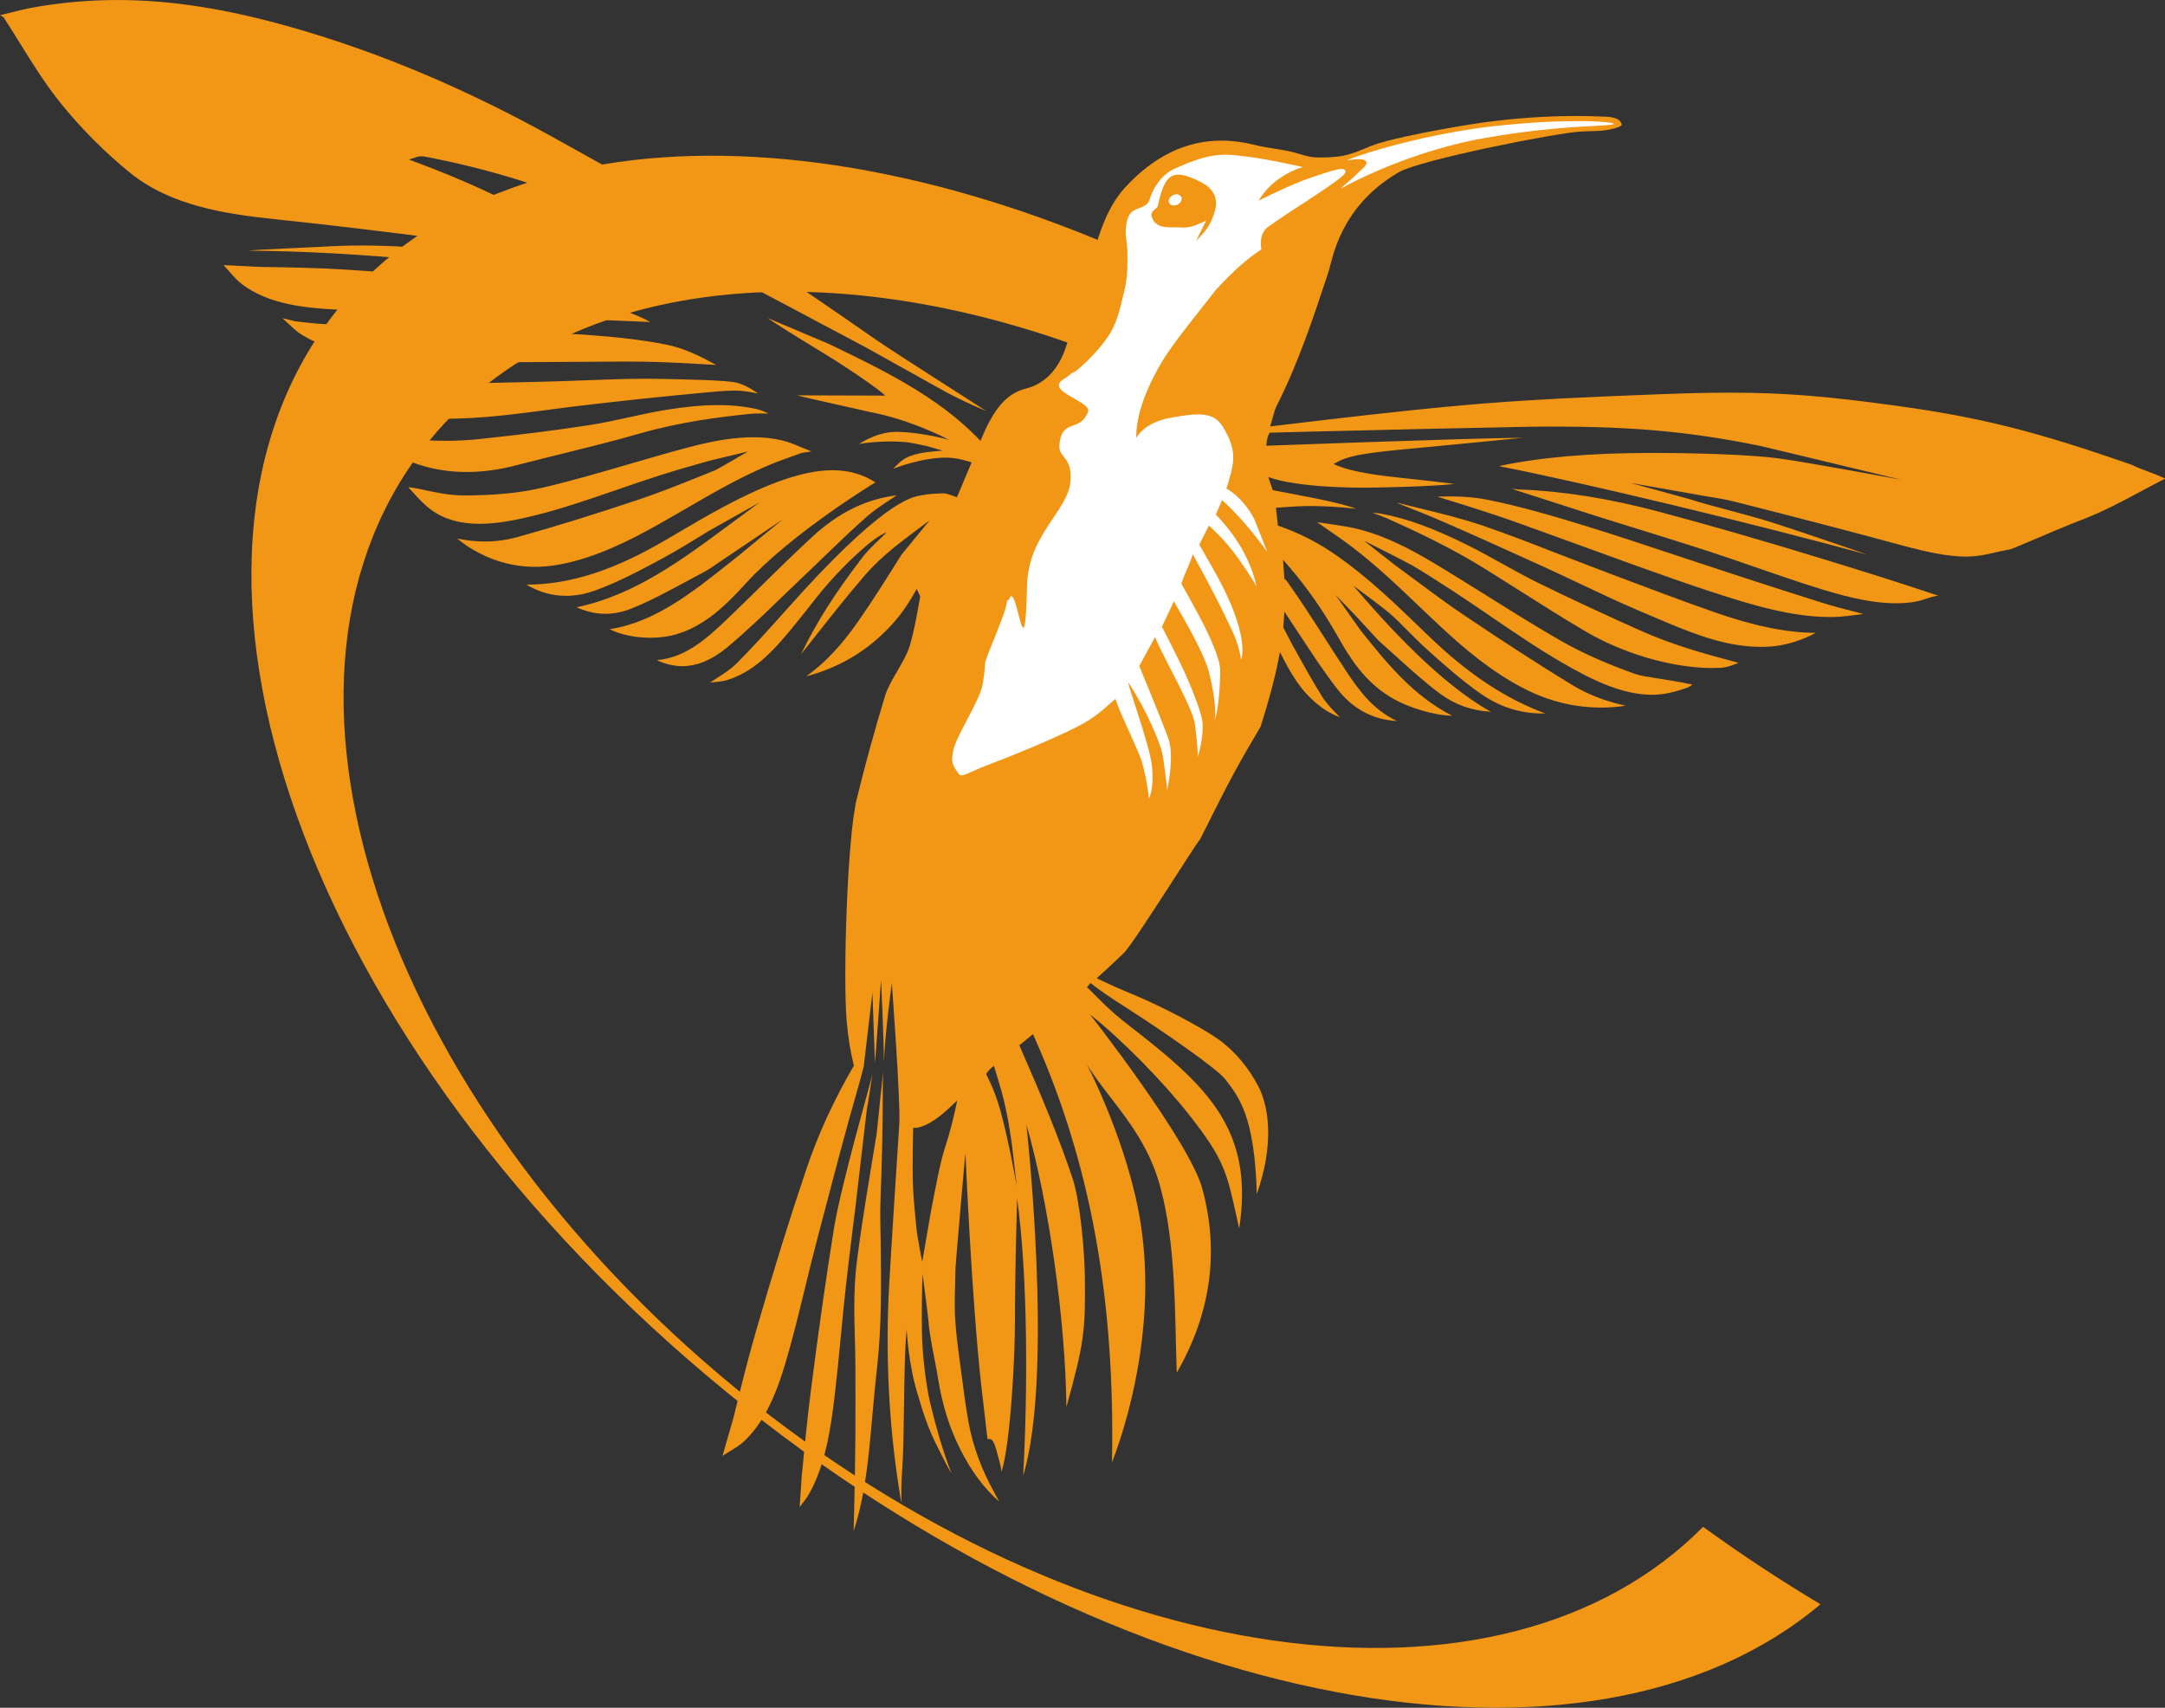 <?xml version="1.0" encoding="UTF-8"?>
<svg id="Ebene_1" xmlns="http://www.w3.org/2000/svg" version="1.1" viewBox="0 0 85.411 67.362">
  <rect x="0" y="0" width="85.411" height="67.362" fill="#333333" stroke="none"/>
  <!-- Generator: Adobe Illustrator 29.6.1, SVG Export Plug-In . SVG Version: 2.1.1 Build 9)  -->
  <defs>
    <style>
      .st0 {
        fill: #f29616;
      }

      .st1 {
        fill: #fff;
      }

      .st2 {
        fill: #f3e400;
      }
    </style>
  </defs>
  <path class="st0" d="M29.125,54.845c-14.135-11.541-19.76-28.187-12.201-37.445,6.168-7.553,19.01-7.711,31.206-1.247.239-.351.492-.694.764-1.027.57-.698,1.2-1.331,1.88-1.904-14.775-8.822-30.414-9.641-37.393-1.093-8.199,10.043-1.342,29.205,15.313,42.806,15.498,12.652,34.02,16.029,43.125,8.345-1.557-.93-3.105-1.949-4.631-3.054-7.975,8.051-24.476,5.71-38.063-5.381"/>
  <path class="st0" d="M33.655,61.06l.012.003-.012-.003ZM34.201,43.729l-.46,3.946-.067.533c-.104.835-.209,1.668-.301,2.506-.073.655-.136,1.312-.199,1.972-.075.788-.152,1.576-.244,2.358-.151,1.271-.364,2.72-.988,3.841-.112.202-.248.372-.382.543l-.013.016.083-1.238c.108-1.107.215-2.215.354-3.311.302-2.377.6-4.471.91-6.401.286-1.789,1.474-5.841,1.524-6.127-.075.5-.193,1.271-.212,1.339M34.586,44.705s.085-.813.088-.833c.048-.468.094-.959.167-1.595-.033.832.018,1.85-.106,5.113-.021.546.004,1.102.011,1.661.018,1.603.037,3.259-.139,4.827-.081.722-.14,1.386-.196,2.008-.151,1.692-.273,3.07-.736,4.518l.022-.778c.022-1.04.043-2.042.049-3.031.005-.905.002-1.805,0-2.704-.004-1.207-.1-2.334.007-3.634s.782-5.196.834-5.552ZM35.544,59.198c-.469-2.77-.625-5.626-.467-8.487.088-1.566.281-4.54.364-5.804l.038-.595c.045-.954-.283-5.353-.297-5.54,0,0-.267,1.981-.311,3.123-.008-1.057-.109-3.141-.114-3.248,0,0-.195,2.799-.239,3.267-.003.023-.094-2.666-.101-2.758l-.34,2.895-.126.488c-.06.227-.467,1.657-.467,1.657-.285,1.03-.565,2.098-.842,3.155l-.375,1.424c-.177.667-.341,1.34-.505,2.014-.197.809-.394,1.616-.614,2.411-.354,1.285-.814,2.732-1.786,3.646-.17.158-.365.277-.571.4-.097.059-.193.117-.287.18l.433-1.506c.277-1.131.554-2.262.873-3.366.686-2.375,1.34-4.478,1.999-6.431.47-1.392,1.084-2.729,1.876-4.085-.14-.596-.222-1.069-.283-1.768-.149-1.688.018-7.207.396-8.751.346-1.408.68-2.625,1.118-4.07.093-.309.289-.645.478-.969.203-.348.412-.708.511-1.054.174-.615.286-1.26.398-1.902l-.138-.292c-.228.408-.546.938-.992,1.419-.931,1.009-2.037,1.676-3.367,2.027.735-.522,1.399-1.228,2.059-2.181.595-.855,1.145-1.733,1.696-2.612l1.113-1.36c-1.018.769-1.836,1.335-2.562,2.177-.713.828-1.415,1.718-2.12,2.611l-.389.49c.624-1.288,1.319-2.376,2.447-3.853.231-.302.719-.735.927-.95,0,0-.276.083-.792.52s-1.288,1.172-2.048,2.142c-.246.315-.491.628-.743.935-.741.903-1.508,1.837-2.655,2.212-.22.073-.449.091-.715.111-.004,0-.007,0-.01,0,.06-.039.119-.077.177-.114.354-.226.659-.42.914-.68.648-.658,1.265-1.345,1.882-2.034l.697-.774c3.449-3.753,4.405-3.734,4.74-3.791s.287-.045.784-.067c.165-.007.543.158.543.158l.58-1.378s-.486-.169-.903-.186c-1.011-.041-2.199.44-2.199.44.354-.354.475-.451.864-.565s1.096-.152,1.096-.152c0,0-.213-.066-.609-.178,0,0-.609-.138-.861-.16-.957-.084-1.829.074-1.829.074,0,0,.794-.546,1.626-.472.955.03,1.923.31,1.923.31,0,0-1.455-.79-3.161-1.108-.401-.098-2.439-.54-2.838-.648l3.442.011c.238.077-1.127-.911-2.504-1.743-.083-.05-1.573-.951-2.095-1.318l2.413,1.02c2.094,1.009,4.259,2.052,5.877,3.714l.108.111.19-.44c.07-.155.152-.303.233-.446l.051-.09c.366-.609.788-.956,1.323-1.088.697-.17,1.241-.708,1.531-1.518.316-.885.617-1.875.945-3.119.319-1.207.642-2.432,1.434-3.296,1.126-1.225,2.402-1.846,3.795-1.846.418,0,.856.056,1.3.166.302.075.556.114.803.152.307.048.604.093.976.208.292.089.473.139.794.139.199,0,.357.004.738-.037.483-.053.996-.297,1.33-.431.495-.198,1.957-.523,3.827-.827,2.837-.458,5.074-.323,5.075-.323.575,0,.896.054.954.327.017.08-.505.232-.961.245-.218.007-.447.012-.677.025-.911.047-6.321,1.11-7.177,1.613-2.336,1.372-2.6,3.451-2.755,3.92-.584,1.77-1.189,3.599-2.041,5.279-.075.147-.114.3-.152.448l-.108.37.461-.055c2.352-.28,4.704-.56,7.085-.775,2.613-.237,5.314-.342,7.699-.435,1.092-.042,2.027-.067,2.904-.067,2.077,0,3.792.135,6.555.517,3.318.458,5.49,1.003,9.293,2.331.166.087.403.177.647.268.229.086.464.174.658.269l-.019.02c-.316.16-.628.327-.939.493-.719.385-1.462.782-2.251,1.088-.665.256-1.377.559-1.956.806-.38.162-.704.299-.918.383-.207.035-.403.081-.589.123-.391.09-.729.168-1.192.168-.613,0-1.388-.137-2.514-.443-2.188-.595-4.375-1.159-6.562-1.714-.422-.107-.843-.173-1.264-.24l-2.875-.507,2.256.619c.562.177,1.123.327,1.681.475.508.135,1.014.27,1.52.426.592.18,3.296,1.097,3.876,1.307-4.291-1.177-11.165-2.837-14.536-3.491,1.593-.346,3.615-.521,6.019-.521,1.56,0,3.817.052,5.051.22,1.233.169,4.818.84,4.818.84,0,0-5.437-1.307-5.514-1.323-3.036-.632-5.41-.777-8.381-.777l-.773.007c-2.75.051-5.494.117-8.239.183l-2.022.052c-.12.19-.128.515-.128.515,0,0,8.236-.309,10.111-.314-.404.045-3.213.313-3.679.359-1.755.171-2.987.252-3.582.569l-.2.106.209.086c.388.16,1.128.304,1.869.392.898.112,1.248.127,2.691.308-.826.101-3.038.148-3.525.148-2.917-.003-3.82-.423-3.82-.423l.177.521c.689.139,2.576.453,3.288.735-.92-.107-1.652-.114-2.035-.107s-1.127.068-1.127.068l.077.701c.833.288,1.599.669,2.417,1.251,1.184.841,2.227,1.846,3.235,2.819l.319.308c1.537,1.476,2.999,2.447,4.573,3.031-.04.003-.077.003-.114.003-.88,0-1.704-.267-2.452-.796-.749-.527-1.446-1.144-2.153-1.783-.473-.431-1.024-1.032-1.375-1.336s-1.478-1.131-1.478-1.131c1.348,1.583,3.438,3.868,5.425,4.975-.73-.034-1.396-.268-1.982-.698-.598-.439-1.162-.95-1.707-1.444l-.615-.552c-.138-.12-.26-.256-.382-.393l-.605-.657-.834-.865.978,1.385c1.014,1.27,2.059,2.58,3.627,3.385-.752-.02-1.767-.326-2.446-.743-1.022-.625-1.591-1.536-2.044-2.341-.604-1.068-1.25-1.994-1.975-2.829l-.21-.242.054.745.101.103c.544.765.998,1.472,1.451,2.179.286.447.573.894.866,1.338.546.826,1.088,1.555,2.024,1.997-.955-.05-1.75-.479-2.366-1.277-.531-.686-1.008-1.414-1.469-2.118l-.608-.921-.041.626.342.658c.38.688.76,1.378,1.18,2.056.165.267.396.504.664.779.017.018.034.036.052.053-.216-.092-.408-.177-.582-.292-.774-.514-1.219-1.176-1.649-2.01l-.14-.272-.059.3c-.151.767-.382,1.63-.705,2.638-.929,1.58-1.122,1.918-2.392,4.458-.037.021-.281.395-.959,1.447-.738,1.143-1.852,2.872-2.067,3.049-.007.005-.689.658-.927.864l-.121.105.144.07c.467.23.975.443,1.483.656.888.373,2.495,1.201,3.152,1.669.703.502,1.232,1.169,1.593,1.862.462.886.605,2.392-.056,4.258-.081-3.067-.711-3.842-1.251-4.536-.327-.42-2.56-1.962-3.885-2.806-.719-.458-1.076-.706-1.422-.981l-.141.159c.548.544.905.934,1.591,1.465,3.101,2.397,5.021,4.11,4.414,8.06l-.085-.381c-.406-1.854-.515-2.354-1.872-4.081-1.078-1.371-2.659-2.974-3.934-3.99,0,0,3.916,4.993,4.43,6.862.683,2.492.346,4.939-1.001,7.274-.017-.391-.027-.831-.038-1.302-.044-1.926-.099-4.323-.68-6.256-.417-1.387-1.214-2.418-1.917-3.328-.346-.448-.674-.873-.929-1.304,0,0,1.682,3.201,2.157,6.424.501,3.395-.226,6.88-1.149,9.312.124-6.478-.853-11.82-3.061-16.77l-.057-.127-.538.44c.858,1.95,1.595,3.721,2.101,5.252.298.902.473,2.849.485,3.907.023,2.13-.033,2.596-.729,5.108-.03-3.341-.698-8.106-1.578-11.139,0,0,1.097,9.842-.128,13.846.182-3.303.19-7.851-.238-10.928,0,0-.058,2.046-.073,3.212-.007.579-.015,1.144-.013,1.63.006,1.279-.168,4.811-.532,5.94.005-.091-.062-.35-.11-.53-.15-.57-.216-.769-.369-.769h-.073l-.251-2.166c-.377-3.408-.618-9.112-.618-9.112-.021.133-.389,4.389-.392,4.522l-.015.592c-.013.454-.026.908-.002,1.362.03.574.107,1.148.184,1.721l.04.3c.098.76.185,1.436.305,2.106.169.951.514,1.884,1.053,2.851l.162.296c-.608-.535-1.107-1.207-1.546-2.079-.417-.829-.702-1.733-.867-2.761-.133-.836-.316-1.501-.388-2.342-.021-.233-.227-1.813-.227-1.813-.021.423-.037,1.793-.025,2.213.005,1.084.213,2.408.308,2.802.158.667.334,1.324.54,1.964.098.308.209.608.322.908-.141-.237-.272-.48-.391-.728-.231-.483-.522-.927-.912-2.292-.401-1.227-.468-2.666-.468-2.666-.073.716-.089,1.903-.105,3.05-.014.98-.027,1.935-.075,2.552-.03.4-.033.819-.03,1.239-.004-.024-.009-.053-.014-.084ZM36.02,46.855c.015.398.102,1.268.136,1.608s.226,1.311.226,1.311l.352-2.03c.157-.797.339-1.846.552-2.49.165-.501.294-1.005.405-1.51l.073-.337-.25.236c-.371.35-.861.762-1.36.845l-.128-.003s-.042,1.384-.006,2.37ZM39.074,42.155c-.029.023-.101.111-.168.195-.022.027.296.502.565,1.474.336,1.215.642,2.976.642,2.976l-.19-1.635c-.112-.762-.149-1.03-.324-1.785-.084-.359-.389-1.341-.389-1.341l-.136.116ZM63.172,27.911c-1.047,0-2.065-.249-3.026-.74-1.308-.665-2.429-1.635-3.259-2.405-.309-.286-.613-.576-.917-.866-.946-.902-1.926-1.836-3.034-2.623l-.976-.68s.938.133,1.239.19c1.268.234,2.465.883,3.366,1.422.713.426,1.42.869,2.126,1.311.966.604,1.931,1.209,2.915,1.772.816.466,1.774.891,2.93,1.301.163.057.44.101.824.161.371.058.843.131,1.411.25-.017.019-.164.108-.232.13-.3.099-.601.198-.927.242-.148.02-.296.029-.445.029-1.191,0-2.4-.606-3.529-1.26-.976-.565-1.932-1.219-2.858-1.85-.488-.334-.977-.667-1.471-.99-.521-.341-1.257-.807-1.578-.992s-1.917-.983-1.917-.983c0,0,1.1.872,1.216.958l.834.616c.636.473,1.271.946,1.928,1.386,1.559,1.049,2.935,1.937,4.207,2.714.64.39,1.357.668,2.138.83-.16.026-.322.047-.486.058-.158.013-.318.019-.479.019ZM67.563,26.35c-1.597,0-3.541-.566-5.073-1.479-.932-.554-1.697-1.039-2.508-1.553l-1.378-.868c-1.333-.828-2.692-1.47-3.847-1.987-.202-.09-.409-.165-.615-.238.106.006.213.015.322.034,1.01.181,2.074.567,3.449,1.252.446.223.886.467,1.326.711.478.264.957.53,1.443.769,1.317.647,2.646,1.261,3.979,1.857,1.375.617,2.561.932,3.931,1.297-.048.017-.094.034-.139.052-.184.07-.358.137-.623.147l-.267.006ZM26.917,26.277c-.332,0-.669-.081-1.005-.238,1.093-.093,1.899-.781,2.756-1.601.447-.427.888-.86,1.329-1.293.683-.672,1.367-1.343,2.07-1.99,1.021-.939,2.106-1.47,3.307-1.617-.072.048-.142.094-.211.14-.368.243-.702.464-1,.729-.571.505-1.121,1.036-1.671,1.567,0,0-1.402,1.34-1.688,1.618-.689.666-1.403,1.355-2.148,1.969-.579.474-1.164.716-1.739.716ZM69.476,25.516c-1.479,0-2.825-.576-4.383-1.242l-.41-.175c-.798-.338-1.589-.712-2.38-1.086-.469-.223-.94-.445-1.411-.66-1.32-.602-2.642-1.199-3.968-1.778-.528-.23-1.061-.441-1.594-.651l-.235-.094c.033.004.066.01.097.018l.823.203c.803.195,1.633.396,2.44.669.967.327,1.929.702,2.892,1.078.503.196,2.31.883,2.31.883,1.312.496,2.625.991,3.94,1.453,1.585.557,2.867.821,4.03.83-.491.275-1.168.49-1.707.533-.149.013-.297.019-.444.019ZM25.656,25.156c-.607,0-1.192-.126-1.603-.338,1.786-.272,3.279-1.463,4.726-2.615l.428-.341,1.654-1.361-2.595,1.748c-.161.113-.322.226-.491.313l-.749.401c-.694.375-1.412.764-2.131,1.048-.34.134-.682.201-1.017.201-.379,0-.758-.086-1.129-.259,2.278-.471,4.178-1.884,6.019-3.251l1.19-.88-2.042,1.149c-.587.363-1.173.727-1.773,1.051-.886.48-1.755.937-2.644,1.263-.395.145-.788.218-1.169.218-.543,0-1.069-.149-1.564-.442,1.7,0,3.435-.554,5.462-1.742l.391-.229c1.3-.765,2.645-1.556,4.05-2.079.838-.311,1.548-.463,2.171-.463.641,0,1.195.157,1.695.479,0,0-3.289,1.985-5.125,3.999-.729.801-1.603,1.682-2.769,2.005-.293.083-.633.125-.985.125ZM72.189,24.338c-1.509,0-3.081-.474-4.694-1.001-.948-.31-1.894-.647-2.84-.984l-3.853-1.397c-.624-.226-1.247-.452-1.874-.661-.66-.219-1.321-.424-1.983-.629l-.245-.076c.169-.005.327-.009.486-.009.571,0,1.041.041,1.479.128,1.317.261,2.678.666,3.85,1.025,1.195.368,2.388.765,3.582,1.162l2.228.735c1.182.385,2.365.771,3.547,1.141.368.116.738.212,1.107.307l.535.14s-.69.092-.923.106c-.133.009-.267.013-.402.013ZM74.796,23.796c-1.089,0-2.25-.338-3.253-.653-.769-.244-1.537-.509-2.304-.775-.632-.218-1.264-.437-1.896-.643-.895-.291-1.791-.568-2.687-.846l-1.641-.51-3.379-1.088c.134.015.24.025.292.027,1.696.058,3.554.352,5.524.877,1.945.519,4.009,1.113,6.311,1.817,1.545.472,3.162.976,4.707,1.496h-.004c-.097,0-.325.07-.325.07-.211.072-.421.144-.65.179-.227.033-.46.049-.695.049ZM21.114,22.358c-.894,0-1.75-.246-2.544-.732-.179-.109-.356-.237-.532-.384.367.078.73.117,1.086.117.437,0,.872-.059,1.295-.176,1.458-.404,3.05-.896,4.865-1.507.796-.269,1.587-.587,2.377-.905l.532-.215c.136-.052,1.312-.746,1.312-.746l-1.531.368c-.632.178-1.265.356-1.894.557-.578.183-1.156.382-1.733.582-1.079.372-2.194.757-3.29,1.025-.606.149-1.397.32-2.138.32-.771,0-1.395-.18-1.906-.55-.276-.198-.513-.461-.743-.716-.054-.06-.108-.12-.163-.179.196.017.373.055.549.093.526.114,1.07.23,1.635.232h.003c1.25,0,2.258-.103,3.157-.316,1.115-.263,2.229-.587,3.342-.912.807-.235,1.614-.47,2.422-.683.997-.262,1.79-.384,2.496-.384.383,0,.748.037,1.085.111.294.064.566.179.839.294.125.053.25.105.378.154l-.385.059-.806.29c-1.314.487-2.569,1.215-3.781,1.919-.386.224-.772.448-1.16.665-1.052.588-2.444,1.294-3.883,1.542-.304.052-.598.077-.884.077ZM18.411,18.618c-1.066,0-2.071-.259-2.985-.771-.298-.166-.558-.387-.819-.606-.032-.027-.064-.054-.097-.081,1.049.117,2.039.227,3.073.227.426,0,.856-.019,1.293-.065,1.669-.175,3.042-.349,4.321-.545.536-.081,1.074-.198,1.613-.316.49-.108.98-.215,1.468-.294.778-.126,1.446-.188,2.043-.188.565,0,1.072.053,1.548.162.155.035.453.168.453.168h-.199c-.203,0-.405.002-.61.024-1.162.12-2.697.316-4.255.762-1.037.298-2.076.555-3.116.812-.59.146-1.178.291-1.768.445-.678.178-1.338.266-1.963.266ZM17.599,16.517c-1.649,0-2.889-.295-3.9-.929-.532-.333-.918-.728-1.2-1.234h.003c1.064.521,2.339.768,4.01.779h.468c1.202.001,2.411-.028,3.62-.057l.875-.021c.53-.012,1.062-.032,1.594-.053.81-.031,1.62-.063,2.422-.063l.606.007c.832.019,2.556.044,2.976.151s.833.429.833.429c0,0-.327-.082-.714-.113s-1.115.049-1.677.1c-1.425.131-2.851.286-4.28.45-.52.059-1.042.127-1.563.197-.85.112-1.7.226-2.542.291-.515.039-1.027.066-1.531.066ZM37.364,15.489l-3.215-1.791c-2.736-1.455-5.472-2.909-8.22-4.345-2.876-1.504-5.981-2.577-9.226-3.187-.026,0-.049,0-.07,0-.092,0-.149.012-.212.033l-.286.095.282.105c3.796,1.417,6.644,3.055,8.925,5.136-5.556-1.134-11.455-1.624-15.532-1.646.419-.052,2.422-.127,2.857-.154.543-.034,1.083-.051,1.62-.051.558,0,1.113.018,1.66.051.511.031,1.015.088,1.521.144.568.064,1.137.129,1.72.157l.937.091c-.188-.043-1.283-.392-1.47-.439-.402-.104-.804-.207-1.222-.261-2.19-.282-4.384-.551-6.592-.781-1.914-.201-4.092-.523-5.693-1.817-1-.809-1.93-1.74-2.761-2.769-.592-.732-1.106-1.559-1.603-2.359-.213-.343-.426-.686-.645-1.023l-.139-.079.422-.103c.299-.075.589-.147.877-.199,1.092-.196,2.211-.296,3.329-.296,2.116,0,4.307.344,6.896,1.081,3.458.985,6.858,2.42,10.395,4.386,2.11,1.173,4.502,2.503,6.758,3.956,1.994,1.282,3.971,2.652,5.884,3.977.827.573,4.119,2.655,4.352,2.818-.143-.081-.397-.137-1.549-.729ZM27.901,14.375c-.691-.04-1.381-.079-2.076-.098-.388-.012-.779-.015-1.171-.015l-4.916.029c-.947,0-1.893-.001-2.832-.035-1.885-.071-3.559-.198-4.969-1.031-.2-.118-.369-.278-.549-.447-.082-.078-.165-.156-.25-.229l.505.122c.385.047.768.094,1.16.114,1.378.073,2.763.124,4.15.174.626.023,1.254.042,1.881.06,1.203.035,2.406.07,3.598.143,1.471.09,2.693.198,3.869.434.702.141,1.34.462,1.954.8l-.354-.021ZM22.118,12.551l-1.74-.096c-.896-.052-1.792-.103-2.693-.138-.659-.025-1.322-.034-1.985-.043-.79-.01-1.578-.021-2.361-.059-1.268-.063-2.711-.197-3.78-.995-.188-.141-.344-.317-.508-.505-.077-.088-.154-.175-.234-.259l1.479.073c1.108.018,2.216.035,3.309.103,2.393.15,4.487.328,6.401.543,2.009.226,3.747.67,5.313,1.356.113.051.222.11.33.17,0,0-2.684-.109-3.531-.15Z"/>
  <path class="st2" d="M40.412,23.449"/>
  <path class="st2" d="M49.001,6.058"/>
  <path class="st1" d="M49.76,23.145s-.002,0-.002,0c0,0,.002.004.002.006v-.005M46.082,29.097c-.265-.718-1.136-2.826-1.136-2.826,0,0,.576-1.066.622-1.135.365.877,1.496,2.789,1.576,3.444.05.41.138,1.205.094,1.278.082-.132.219-.79.211-1.268-.008-.478-.557-1.709-.715-2.071-.157-.362-.894-1.8-.894-1.8,0,0,.328-.683.472-1.006.14.281,1.043,1.738,1.341,2.657.076.234.385,1.533.259,2.041.162-.333.234-1.519.225-1.979-.018-.921-1.543-3.365-1.528-3.417.104-.358.31-.696.448-1.152.573,1.037,1.063,1.97,1.531,2.964.181.383.315.783.375,1.194.09-.237.194-1.167-.881-3.178-.231-.432-.769-1.359-.769-1.359l.378-.752s.43.371.855.893,1.017,1.467,1.031,1.516c-.195-.856-.648-1.853-1.612-2.844.125-.273.146-.345.248-.571.618.561,1.192,1.232,1.779,2.041l-.5-1.271c-.463-.907-1.107-1.223-1.107-1.223.32-1.038.44-1.477-.139-2.436-.358-.594-.958-.56-2.056-.36-1.1.199-1.359.8-1.359.8,0,0-.08-.78.519-2.078.6-1.299,1.147-1.876,2.625-3.774.765-.831,1.314-1.278,1.786-1.585-.047-.309-.026-.674.255-.881.886-.652,3.102-1.969,3.069-2.183-.031-.2-.262-.159-1.706.351-.939.384-1.719.784-1.719.784,0,0,.243-.476.796-.858.552-.383.947-.46.947-.46,0,0-1.516-.354-2.41-.439-.893-.127-1.444-.042-2.679.51-.003.003-.693.27-.99,1.29-.238.357-.734.169-.862.759-.128.591.016.671.016,1.343,0,.751,0,.927-.192,1.71-.202.83-.319,1.167-.67,1.646-.351.48-.831.958-1.182,1.23-.045.036-.097.046-.147.067-.051.057-.141.132-.333.252-.759.48,1.134.869.967,1.289-.328.83-1.008.229-1.126,1.268-.064.556.504.456.439,1.438-.081,1.198-1.676,2.118-1.718,4.153-.081,3.834-.4-.319-.703.528-.015.042-.069.034-.092.068-.009.181-.051.324-.252.861-.255.679-.426,1.02-.596,1.53,0,.003-.003.006-.003.007-.011.188-.036.509-.112.921-.12.639-1.024,1.974-1.15,2.573-.089.416-.041.543.112.783.238.38.159.2,1.437-.28,1.278-.479,2.948-1.204,3.598-1.572.651-.368,1.091-.844,1.254-.96.057.282.691,1.604.937,2.196.26.627.384,1.741.384,1.741,0,0,.207-.403.117-1.28-.09-.878-1.084-3.53-.912-3.27.72,1.091,1.235,2.372,1.311,2.73.082.387.201,1.432.2,1.479,0,0,.306-1.334.036-2.067Z"/>
  <path class="st1" d="M53.602,6.28c.111,0,.188.013.236.04.044.024.068.055.072.092.01.087-.097.185-.221.299-.051.047-.103.095-.15.144-.086.091-.208.196-.337.306-.111.095-.226.193-.317.283,1.681-.916,3.768-1.656,5.613-1.987,2.054-.368,3.584-.448,4.405-.491.42-.022.751-.04.771-.081-.029-.042-.485-.108-1.411-.108-.667,0-1.769.033-3.237.19-2.179.233-4.69.871-5.912,1.362.137-.022.329-.049.488-.049Z"/>
  <path class="st0" d="M46.469,8.065c-.129.072-.282.05-.34-.048-.058-.099,0-.237.127-.309.129-.071.282-.05.341.048.058.099,0,.237-.128.309M47.263,7.126c-1.043-.5-1.322-.22-1.583.991-.036.168-.401.176-.188.56.213.383.747.265,1.059.295.339.031.646-.072,1.034-.274-.114.231-.243.49-.4.809.46-.479.579-.662.732-1.151.163-.519-.051-.792-.251-.988-.091-.089-.403-.242-.403-.242Z"/>
</svg>